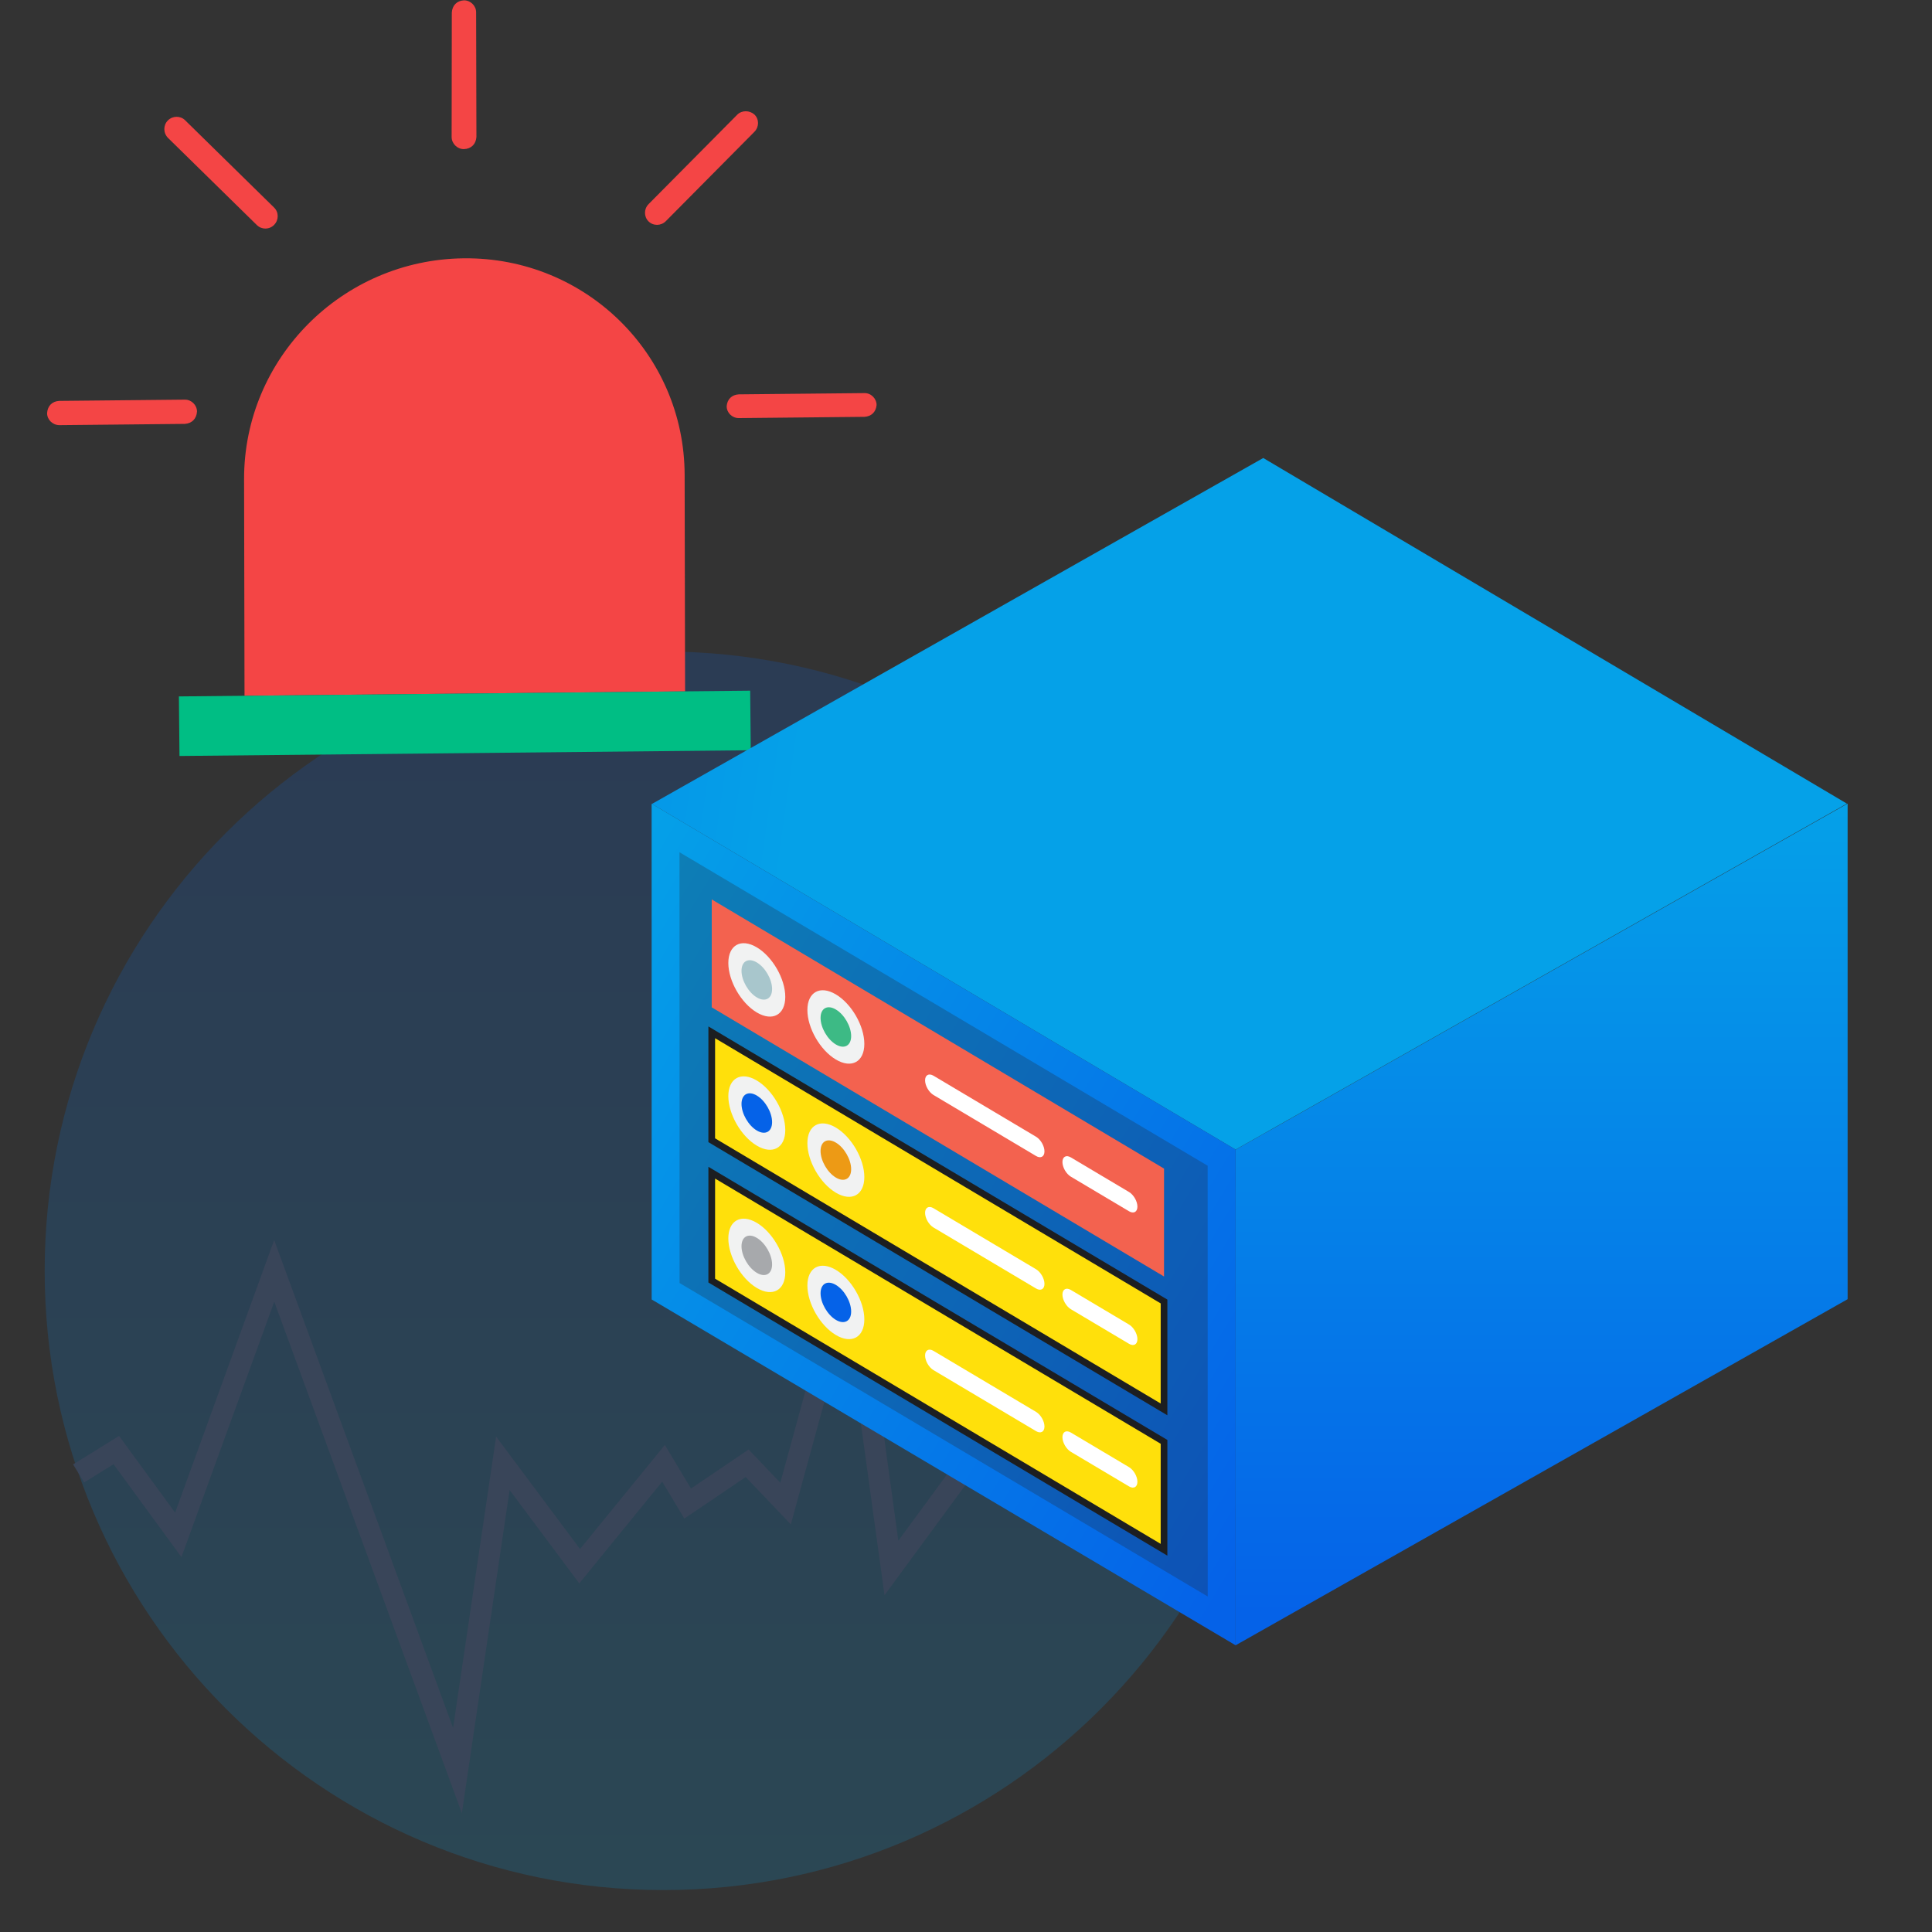 <?xml version="1.0" encoding="UTF-8" standalone="no"?>
<!DOCTYPE svg PUBLIC "-//W3C//DTD SVG 1.1//EN" "http://www.w3.org/Graphics/SVG/1.1/DTD/svg11.dtd">
<svg width="100%" height="100%" viewBox="0 0 25 25" version="1.1" xmlns="http://www.w3.org/2000/svg" xmlns:xlink="http://www.w3.org/1999/xlink" xml:space="preserve" xmlns:serif="http://www.serif.com/" style="fill-rule:evenodd;clip-rule:evenodd;stroke-miterlimit:10;">
    <rect x="0" y="0" width="25" height="25" fill="#333333" stroke="none"/>
    <g transform="matrix(0.24,0,0,0.24,-87.923,-988.249)">
        <g transform="matrix(0.522,0,0,0.502,-1337.13,2050.19)">
            <g transform="matrix(0.722,0,0,0.722,896.169,1142.19)">
                <g transform="matrix(1.914,0,0,1.992,3265.62,4119.7)">
                    <g opacity="0.18">
                        <g transform="matrix(0,-1,-1,0,56.401,50.001)">
                            <path d="M-46.248,-46.248C-20.706,-46.248 -0.001,-25.542 -0.001,-0.001C-0.001,25.542 -20.706,46.248 -46.248,46.248C-71.79,46.248 -92.495,25.542 -92.495,-0.001C-92.495,-25.542 -71.79,-46.248 -46.248,-46.248" style="fill:url(#_Linear1);fill-rule:nonzero;"/>
                        </g>
                    </g>
                </g>
                <g transform="matrix(1.914,0,0,1.992,3376.67,4161.28)">
                    <path d="M0,32.106L-32.929,32.434L-32.962,16.269C-32.985,7.246 -25.631,-0.143 -16.534,-0.234C-7.444,-0.328 -0.055,6.912 -0.033,15.94L0,32.106Z" style="fill:rgb(244,69,69);fill-rule:nonzero;"/>
                </g>
                <g transform="matrix(1.914,0,0,1.992,3345.03,4122.44)">
                    <path d="M0,11.11C-0.502,11.114 -0.912,10.695 -0.918,10.214L-0.905,0.918C-0.872,0.376 -0.53,0.029 0.002,-0.001C0.504,-0.004 0.914,0.415 0.913,0.892L0.935,10.211C0.892,10.75 0.539,11.089 0,11.11Z" style="fill:rgb(244,69,69);fill-rule:nonzero;"/>
                </g>
                <g transform="matrix(1.914,0,0,1.992,3285.4,4183.62)">
                    <path d="M0,0.111C0.035,-0.427 0.377,-0.771 0.907,-0.801L10.294,-0.895C10.796,-0.899 11.206,-0.48 11.205,-0.002C11.166,0.534 10.826,0.879 10.298,0.916L0.911,1.01C0.409,1.001 -0.001,0.602 0,0.111" style="fill:rgb(244,69,69);fill-rule:nonzero;"/>
                </g>
                <g transform="matrix(1.914,0,0,1.992,3382.62,4182.63)">
                    <path d="M0,0.087C0.046,-0.434 0.387,-0.764 0.907,-0.792L10.294,-0.886C10.796,-0.897 11.206,-0.471 11.205,0.006C11.156,0.525 10.816,0.855 10.298,0.886L0.911,0.98C0.409,0.984 -0.001,0.584 0,0.087" style="fill:rgb(244,69,69);fill-rule:nonzero;"/>
                </g>
                <g transform="matrix(1.914,0,0,1.992,3302.68,4155.85)">
                    <path d="M0,-7.804C0.354,-8.159 0.934,-8.167 1.287,-7.819L7.942,-1.295C8.295,-0.947 8.301,-0.375 7.94,-0.004C7.585,0.358 7.013,0.363 6.652,0.011L0.005,-6.503C-0.355,-6.874 -0.354,-7.448 0,-7.804" style="fill:rgb(244,69,69);fill-rule:nonzero;"/>
                </g>
                <g transform="matrix(1.914,0,0,1.992,3386.59,4155.34)">
                    <path d="M0,-7.989C0.36,-7.638 0.359,-7.07 -0.002,-6.698L-6.626,-0.022C-6.98,0.333 -7.56,0.341 -7.913,-0.008C-8.266,-0.356 -8.272,-0.934 -7.911,-1.299L-1.287,-7.974C-0.933,-8.33 -0.353,-8.305 0,-7.989" style="fill:rgb(244,69,69);fill-rule:nonzero;"/>
                </g>
                <g transform="matrix(-1.914,0.02,0.019,1.992,3304.22,4226.41)">
                    <rect x="-42.72" y="-0.213" width="42.699" height="4.448" style="fill:rgb(0,190,132);"/>
                </g>
                <g transform="matrix(1.914,0,0,1.992,3415.77,4354.69)">
                    <path d="M0,-6.335L-5.006,0.474L-8.092,-21.94L-12.918,-4.335L-15.788,-7.342L-20.236,-4.335L-22.039,-7.342L-28.309,0.343L-34.049,-7.342L-37.44,15.605L-51.138,-21.712L-58.309,-1.996L-62.94,-8.33L-65.756,-6.588" style="fill:none;fill-rule:nonzero;stroke:rgb(57,69,89);stroke-width:1.58px;"/>
                </g>
                <g transform="matrix(0,91.131,87.562,0,3499.2,4258.97)">
                    <path d="M0.378,-0.5L1.187,-0.5L0.622,0.5L-0.187,0.5L0.378,-0.5Z" style="fill:url(#_Linear2);fill-rule:nonzero;"/>
                </g>
                <g transform="matrix(194.174,119.572,114.889,-202.089,3383.81,4196.64)">
                    <path d="M0.053,-0.193L0.483,-0.193L0.705,0.193L0.275,0.193L0.053,-0.193Z" style="fill:url(#_Linear3);fill-rule:nonzero;"/>
                </g>
                <g transform="matrix(71.891,44.27,42.536,-74.821,3377.71,4282.41)">
                    <path d="M0.135,-0.365L1.297,-0.365L0.865,0.365L-0.297,0.365L0.135,-0.365Z" style="fill:url(#_Linear4);fill-rule:nonzero;"/>
                </g>
                <g transform="matrix(1.914,0,0,1.992,3265.62,4119.7)">
                    <g opacity="0.25">
                        <g transform="matrix(-0.86,-0.51,-0.51,0.86,74.543,58.811)">
                            <path d="M-50.898,41.631L-4.995,41.631L11.419,13.961L-34.483,13.96L-50.898,41.631Z" style="fill:rgb(35,31,32);fill-rule:nonzero;"/>
                        </g>
                    </g>
                </g>
                <g transform="matrix(1.645,1.018,0.978,-1.713,3398.79,4262.68)">
                    <path d="M-4.818,-10.613L34.516,-10.613L38.631,-17.537L-0.703,-17.538L-4.818,-10.613Z" style="fill:rgb(255,224,11);fill-rule:nonzero;stroke:rgb(28,30,33);stroke-width:0.5px;"/>
                </g>
                <g transform="matrix(1.645,1.018,0.978,-1.713,3398.79,4283.56)">
                    <path d="M-4.818,-10.613L34.516,-10.613L38.631,-17.537L-0.703,-17.537L-4.818,-10.613Z" style="fill:rgb(255,224,11);fill-rule:nonzero;stroke:rgb(28,30,33);stroke-width:0.5px;"/>
                </g>
                <g transform="matrix(1.645,1.018,0.978,-1.713,3398.79,4242.91)">
                    <path d="M-4.818,-10.613L34.516,-10.613L38.631,-17.537L-0.703,-17.538L-4.818,-10.613Z" style="fill:rgb(243,98,79);fill-rule:nonzero;"/>
                </g>
                <g transform="matrix(-1.914,0,0,1.992,3386.93,4292.81)">
                    <path d="M0,-4.863C-1.175,-4.164 -2.128,-2.509 -2.128,-1.166C-2.128,0.176 -1.175,0.699 0,0C1.175,-0.698 2.128,-2.353 2.128,-3.696C2.128,-5.039 1.175,-5.562 0,-4.863" style="fill:rgb(241,242,242);fill-rule:nonzero;"/>
                </g>
                <g transform="matrix(-1.914,0,0,1.992,3398.24,4299.81)">
                    <path d="M0,-4.863C-1.175,-4.164 -2.128,-2.509 -2.128,-1.166C-2.128,0.176 -1.175,0.699 0,0C1.175,-0.698 2.128,-2.353 2.128,-3.696C2.128,-5.039 1.175,-5.562 0,-4.863" style="fill:rgb(241,242,242);fill-rule:nonzero;"/>
                </g>
                <g transform="matrix(-1.914,0,0,1.992,3386.93,4313.98)">
                    <path d="M0,-4.863C-1.175,-4.164 -2.128,-2.509 -2.128,-1.166C-2.128,0.176 -1.175,0.699 0,0C1.175,-0.698 2.128,-2.353 2.128,-3.696C2.128,-5.039 1.175,-5.562 0,-4.863" style="fill:rgb(241,242,242);fill-rule:nonzero;"/>
                </g>
                <g transform="matrix(-1.914,0,0,1.992,3398.24,4320.98)">
                    <path d="M0,-4.863C-1.175,-4.164 -2.128,-2.509 -2.128,-1.166C-2.128,0.176 -1.175,0.699 0,0C1.175,-0.698 2.128,-2.353 2.128,-3.696C2.128,-5.039 1.175,-5.562 0,-4.863" style="fill:rgb(241,242,242);fill-rule:nonzero;"/>
                </g>
                <g transform="matrix(-1.914,0,0,1.992,3386.93,4273)">
                    <path d="M0,-4.863C-1.175,-4.164 -2.128,-2.509 -2.128,-1.166C-2.128,0.176 -1.175,0.699 0,0C1.175,-0.698 2.128,-2.353 2.128,-3.696C2.128,-5.039 1.175,-5.562 0,-4.863" style="fill:rgb(241,242,242);fill-rule:nonzero;"/>
                </g>
                <g transform="matrix(-1.914,0,0,1.992,3398.24,4280)">
                    <path d="M0,-4.863C-1.175,-4.164 -2.128,-2.509 -2.128,-1.166C-2.128,0.176 -1.175,0.699 0,0C1.175,-0.698 2.128,-2.353 2.128,-3.696C2.128,-5.039 1.175,-5.562 0,-4.863" style="fill:rgb(241,242,242);fill-rule:nonzero;"/>
                </g>
                <g transform="matrix(-1.914,0,0,1.992,3386.93,4290.56)">
                    <path d="M0,-2.611C-0.631,-2.236 -1.143,-1.347 -1.143,-0.626C-1.143,0.095 -0.631,0.375 0,0C0.631,-0.375 1.143,-1.264 1.143,-1.985C1.143,-2.706 0.631,-2.986 0,-2.611" style="fill:rgb(5,98,232);fill-rule:nonzero;"/>
                </g>
                <g transform="matrix(-1.914,0,0,1.992,3398.24,4297.56)">
                    <path d="M0,-2.611C-0.631,-2.236 -1.143,-1.347 -1.143,-0.626C-1.143,0.095 -0.631,0.375 0,0C0.631,-0.375 1.143,-1.264 1.143,-1.985C1.143,-2.706 0.631,-2.986 0,-2.611" style="fill:rgb(237,154,21);fill-rule:nonzero;"/>
                </g>
                <g transform="matrix(-1.914,0,0,1.992,3386.93,4311.73)">
                    <path d="M0,-2.611C-0.631,-2.236 -1.143,-1.347 -1.143,-0.626C-1.143,0.095 -0.631,0.375 0,0C0.631,-0.375 1.143,-1.264 1.143,-1.985C1.143,-2.706 0.631,-2.986 0,-2.611" style="fill:rgb(167,169,172);fill-rule:nonzero;"/>
                </g>
                <g transform="matrix(-1.914,0,0,1.992,3386.93,4270.76)">
                    <path d="M0,-2.611C-0.631,-2.236 -1.143,-1.347 -1.143,-0.626C-1.143,0.095 -0.631,0.375 0,0C0.631,-0.375 1.143,-1.264 1.143,-1.985C1.143,-2.706 0.631,-2.986 0,-2.611" style="fill:rgb(168,198,204);fill-rule:nonzero;"/>
                </g>
                <g transform="matrix(-1.914,0,0,1.992,3398.24,4318.73)">
                    <path d="M0,-2.611C-0.631,-2.236 -1.143,-1.347 -1.143,-0.626C-1.143,0.095 -0.631,0.375 0,0C0.631,-0.375 1.143,-1.264 1.143,-1.985C1.143,-2.706 0.631,-2.986 0,-2.611" style="fill:rgb(5,98,232);fill-rule:nonzero;"/>
                </g>
                <g transform="matrix(-1.914,0,0,1.992,3398.24,4277.76)">
                    <path d="M0,-2.611C-0.631,-2.236 -1.143,-1.347 -1.143,-0.626C-1.143,0.095 -0.631,0.375 0,0C0.631,-0.375 1.143,-1.264 1.143,-1.985C1.143,-2.706 0.631,-2.986 0,-2.611" style="fill:rgb(61,186,133);fill-rule:nonzero;"/>
                </g>
                <g transform="matrix(1.914,0,0,1.992,3412.21,4314.06)">
                    <path d="M0,-5.992L7.665,-1.436C8.013,-1.229 8.293,-0.74 8.293,-0.344C8.293,0.053 8.013,0.208 7.665,0.002L0,-4.553C-0.348,-4.76 -0.63,-5.25 -0.63,-5.647C-0.631,-6.045 -0.349,-6.2 -0.002,-5.995L0,-5.992Z" style="fill:white;fill-rule:nonzero;"/>
                </g>
                <g transform="matrix(1.914,0,0,1.992,3412.21,4335.28)">
                    <path d="M0,-5.993L7.665,-1.437C8.013,-1.23 8.293,-0.741 8.293,-0.345C8.293,0.052 8.013,0.207 7.665,0.001L0,-4.554C-0.348,-4.761 -0.63,-5.251 -0.63,-5.648C-0.63,-6.045 -0.348,-6.2 0,-5.993" style="fill:white;fill-rule:nonzero;"/>
                </g>
                <g transform="matrix(1.914,0,0,1.992,3431.86,4343.5)">
                    <path d="M0,-4.02L4.346,-1.437C4.693,-1.23 4.974,-0.741 4.974,-0.345C4.974,0.052 4.693,0.207 4.346,0.001L0,-2.581C-0.348,-2.788 -0.63,-3.278 -0.63,-3.675C-0.63,-4.072 -0.348,-4.227 0,-4.02" style="fill:white;fill-rule:nonzero;"/>
                </g>
                <g transform="matrix(1.914,0,0,1.992,3431.86,4322.29)">
                    <path d="M0,-4.022L4.346,-1.439C4.693,-1.232 4.974,-0.743 4.974,-0.347C4.974,0.05 4.693,0.205 4.346,-0.001L0,-2.583C-0.347,-2.792 -0.628,-3.279 -0.63,-3.677C-0.629,-4.073 -0.347,-4.227 0,-4.022" style="fill:white;fill-rule:nonzero;"/>
                </g>
                <g transform="matrix(1.914,0,0,1.992,3431.86,4302.57)">
                    <path d="M0,-4.02L4.346,-1.437C4.693,-1.23 4.974,-0.741 4.974,-0.345C4.975,0.052 4.694,0.207 4.347,0.002C4.347,0.002 4.346,0.002 4.346,0.001L0,-2.581C-0.348,-2.788 -0.63,-3.278 -0.63,-3.675C-0.63,-4.072 -0.348,-4.227 0,-4.02" style="fill:white;fill-rule:nonzero;"/>
                </g>
                <g transform="matrix(1.914,0,0,1.992,3412.21,4294.35)">
                    <path d="M0,-5.993L7.665,-1.437C8.013,-1.23 8.293,-0.741 8.293,-0.345C8.294,0.052 8.014,0.207 7.667,0.002C7.667,0.002 7.666,0.002 7.665,0.001L0,-4.554C-0.347,-4.761 -0.629,-5.249 -0.63,-5.646C-0.631,-6.044 -0.349,-6.2 -0.002,-5.994C-0.001,-5.994 -0.001,-5.993 0,-5.993" style="fill:white;fill-rule:nonzero;"/>
                </g>
            </g>
        </g>
    </g>
    <defs>
        <linearGradient id="_Linear1" x1="0" y1="0" x2="1" y2="0" gradientUnits="userSpaceOnUse" gradientTransform="matrix(89.538,0,0,-264.327,-93.066,1.56319e-13)"><stop offset="0" style="stop-color:rgb(5,161,232);stop-opacity:1"/><stop offset="1" style="stop-color:rgb(5,98,232);stop-opacity:1"/></linearGradient>
        <linearGradient id="_Linear2" x1="0" y1="0" x2="1" y2="0" gradientUnits="userSpaceOnUse" gradientTransform="matrix(1.329,0,0,-2.858,-0.195,-3.29651e-06)"><stop offset="0" style="stop-color:rgb(5,161,232);stop-opacity:1"/><stop offset="1" style="stop-color:rgb(5,98,232);stop-opacity:1"/></linearGradient>
        <linearGradient id="_Linear3" x1="0" y1="0" x2="1" y2="0" gradientUnits="userSpaceOnUse" gradientTransform="matrix(-0.593,-0.249,-0.249,0.593,0.226,-0.367)"><stop offset="0" style="stop-color:rgb(5,161,232);stop-opacity:1"/><stop offset="1" style="stop-color:rgb(5,98,232);stop-opacity:1"/></linearGradient>
        <linearGradient id="_Linear4" x1="0" y1="0" x2="1" y2="0" gradientUnits="userSpaceOnUse" gradientTransform="matrix(1.542,0,0,-2.084,-0.307,5.63475e-06)"><stop offset="0" style="stop-color:rgb(5,161,232);stop-opacity:1"/><stop offset="1" style="stop-color:rgb(5,98,232);stop-opacity:1"/></linearGradient>
    </defs>
</svg>
